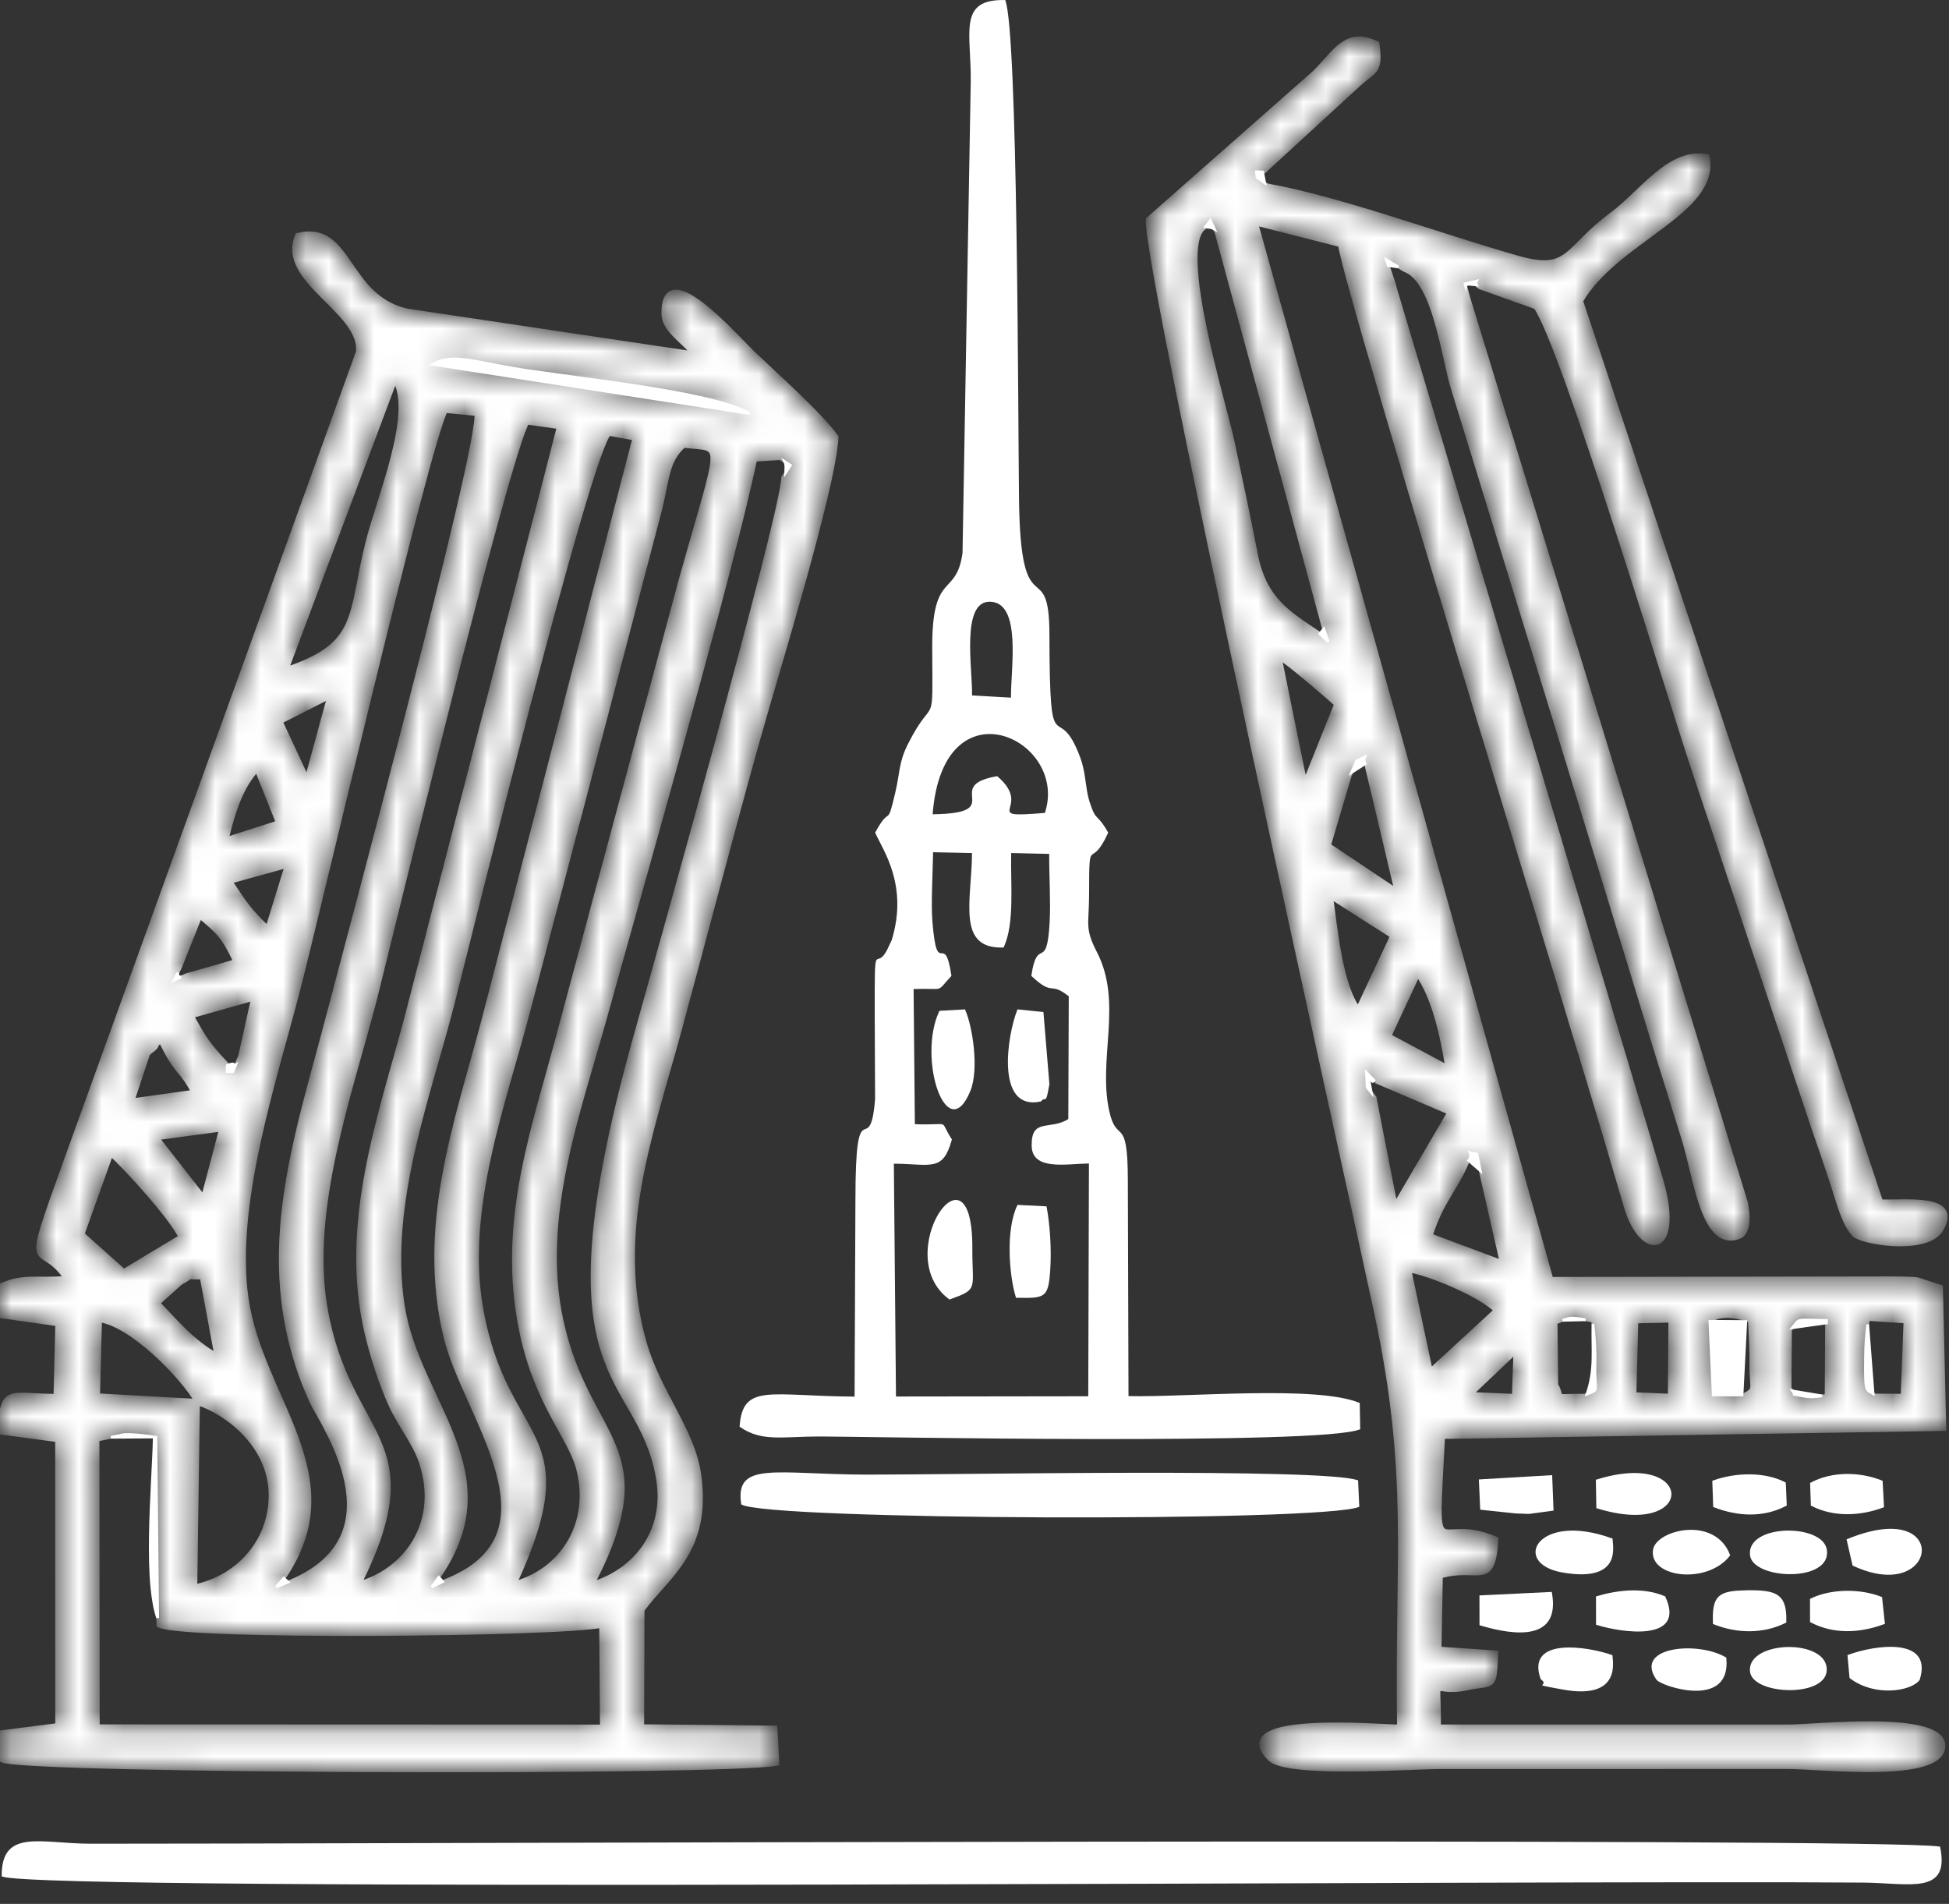<svg width="86" height="84" viewBox="0 0 86 84" fill="none" xmlns="http://www.w3.org/2000/svg">
<rect x="0" y="0" width="86" height="84" fill="#333333" stroke="none"/>
<mask id="path-1-inside-1_1_360" fill="white">
<path fill-rule="evenodd" clip-rule="evenodd" d="M4.265 63.479L5.488 63.232C6.017 63.22 6.378 63.283 6.941 63.357L7.025 71.69C8.137 72.246 24.683 72.102 26.562 71.692L26.596 76.209L4.278 76.201L4.265 63.48V63.479ZM8.745 61.881C10.02 62.301 12.117 63.825 11.971 66.219C11.845 68.273 10.311 69.679 8.582 70.028L8.699 61.843L4.291 61.597L4.379 58.214C5.802 58.403 8.029 60.652 8.745 61.881ZM7.932 56.589C8.735 56.153 7.983 56.367 8.931 56.32L9.59 59.846C8.415 59.192 7.708 58.279 6.932 57.494L7.932 56.591V56.589ZM4.888 50.874C5.572 51.492 7.562 53.664 8.005 54.585L5.46 56.117L3.603 54.458L4.887 50.874H4.888ZM9.796 49.795L8.985 52.874L6.886 50.189L9.796 49.795ZM6.508 46.474C6.554 46.404 6.853 46.243 6.886 46.104C6.92 45.966 7.045 45.984 7.124 45.926C7.839 47.405 7.979 47.089 8.572 48.201L5.803 48.588L6.506 46.472L6.508 46.474ZM10.632 46.606L10.313 47.34C9.849 47.328 9.971 47.445 9.971 46.967C9.147 46.097 8.989 45.821 8.422 44.809L11.206 44.023L10.632 46.608V46.606ZM8.248 43.061L7.562 43.359L7.908 42.655L8.81 40.393C9.674 41.107 9.894 41.312 10.423 42.437L8.249 43.061H8.248ZM12.697 38.161L11.819 40.995C10.949 40.149 10.772 39.864 10.121 38.874L12.698 38.161H12.697ZM9.958 37.066C10.27 35.755 10.624 34.69 11.345 33.91L12.304 36.313L9.958 37.066ZM14.571 30.694L13.553 34.42L12.345 31.824L14.571 30.694ZM34.44 20.173L34.963 20.515L34.602 21.068C34.513 22.875 28.942 42.593 27.996 46.011C23.75 61.362 28.189 60.293 29.061 65.173C29.495 67.602 28.02 69.362 26.091 69.919C29.323 63.742 25.887 63.662 24.727 58.212C23.765 53.692 25.511 49.052 26.647 44.95C28.231 39.235 32.229 25.313 33.29 20.244L34.44 20.173ZM22.665 69.902C25.886 62.938 22.291 63.927 21.2 57.741C20.42 53.32 22.224 48.636 23.273 44.606L29.1 22.442C29.42 21.169 29.388 20.304 30.166 19.631C31.956 19.866 31.884 19.142 30.08 25.552L24.866 44.956C23.693 49.533 21.977 53.8 23.055 58.823C23.737 62.001 25.199 63.41 25.552 64.823C26.192 67.382 24.67 69.388 22.664 69.9L22.665 69.902ZM19.632 69.804L18.862 70.178L19.358 69.497C22.474 64.936 18.386 61.883 17.73 57.578C17.041 53.058 18.929 48.251 19.943 44.24C20.705 41.232 25.907 20.114 26.858 19.102L28.035 19.317L21.353 45.073C20.16 49.566 18.511 54.07 19.693 58.98C20.528 62.456 25.008 67.692 19.633 69.804H19.632ZM15.815 69.9C19.065 63.385 15.351 63.594 14.334 57.738C13.568 53.338 15.445 48.191 16.501 44.125C16.828 42.866 22.415 19.793 23.25 18.607L24.699 18.813L17.951 44.968C16.79 49.316 15.086 53.984 16.205 58.791C16.444 59.821 16.855 61.082 17.257 61.963C17.669 62.865 18.338 63.662 18.621 64.546C19.488 67.246 17.869 69.345 15.815 69.902V69.9ZM12.824 69.821L11.977 70.178L12.518 69.55C15.521 65.097 11.478 61.741 10.844 57.286C10.252 53.135 12.076 47.71 13.112 43.715C14.037 40.151 18.825 19.628 19.641 18.095L21.056 18.232C21.257 19.682 15.39 41.466 14.576 44.589C13.054 50.436 11.041 55.821 13.787 61.847C14.204 62.761 17.789 67.737 12.823 69.821H12.824ZM17.428 16.708C18.353 18.264 16.723 21.989 16.227 24.025C15.448 27.219 15.912 28.463 12.601 29.563L17.428 16.708ZM18.933 16.111C19.821 15.476 20.852 15.889 22.668 16.195C25.392 16.652 32.087 17.269 33.331 18.349L18.933 16.111ZM17.974 13.742C15.213 13.125 15.476 9.832 13.141 10.398C12.291 12.384 16.025 13.709 15.827 15.533L2.909 51.282C0.942 56.749 1.742 54.564 2.946 56.416C1.601 56.531 1.077 56.278 0.016 56.754L0.012 58.031L2.563 58.395L2.483 61.621C0.391 61.613 0.134 61.141 0 63.165L2.557 63.508L2.56 76.143L0.058 76.466L0.105 77.644C1.308 78.134 31.741 78.231 34.263 77.784L34.184 76.257L28.301 76.196L28.317 71.027C29.376 69.54 31.324 68.443 30.81 65.01C30.521 63.082 29.024 61.416 28.405 59.228C27.033 54.374 28.722 49.999 29.941 45.503C31.09 41.266 32.256 36.763 33.452 32.499C34.196 29.848 36.755 21.587 36.878 19.291C36.218 18.346 34.194 16.541 33.232 15.622C32.401 14.83 29.276 11.219 29.308 13.844C29.317 14.543 30.146 15.006 30.651 15.632L17.972 13.739L17.974 13.742Z"/>
</mask>
<path fill-rule="evenodd" clip-rule="evenodd" d="M4.265 63.479L5.488 63.232C6.017 63.22 6.378 63.283 6.941 63.357L7.025 71.69C8.137 72.246 24.683 72.102 26.562 71.692L26.596 76.209L4.278 76.201L4.265 63.48V63.479ZM8.745 61.881C10.02 62.301 12.117 63.825 11.971 66.219C11.845 68.273 10.311 69.679 8.582 70.028L8.699 61.843L4.291 61.597L4.379 58.214C5.802 58.403 8.029 60.652 8.745 61.881ZM7.932 56.589C8.735 56.153 7.983 56.367 8.931 56.32L9.59 59.846C8.415 59.192 7.708 58.279 6.932 57.494L7.932 56.591V56.589ZM4.888 50.874C5.572 51.492 7.562 53.664 8.005 54.585L5.46 56.117L3.603 54.458L4.887 50.874H4.888ZM9.796 49.795L8.985 52.874L6.886 50.189L9.796 49.795ZM6.508 46.474C6.554 46.404 6.853 46.243 6.886 46.104C6.92 45.966 7.045 45.984 7.124 45.926C7.839 47.405 7.979 47.089 8.572 48.201L5.803 48.588L6.506 46.472L6.508 46.474ZM10.632 46.606L10.313 47.34C9.849 47.328 9.971 47.445 9.971 46.967C9.147 46.097 8.989 45.821 8.422 44.809L11.206 44.023L10.632 46.608V46.606ZM8.248 43.061L7.562 43.359L7.908 42.655L8.81 40.393C9.674 41.107 9.894 41.312 10.423 42.437L8.249 43.061H8.248ZM12.697 38.161L11.819 40.995C10.949 40.149 10.772 39.864 10.121 38.874L12.698 38.161H12.697ZM9.958 37.066C10.27 35.755 10.624 34.69 11.345 33.91L12.304 36.313L9.958 37.066ZM14.571 30.694L13.553 34.42L12.345 31.824L14.571 30.694ZM34.44 20.173L34.963 20.515L34.602 21.068C34.513 22.875 28.942 42.593 27.996 46.011C23.75 61.362 28.189 60.293 29.061 65.173C29.495 67.602 28.02 69.362 26.091 69.919C29.323 63.742 25.887 63.662 24.727 58.212C23.765 53.692 25.511 49.052 26.647 44.95C28.231 39.235 32.229 25.313 33.29 20.244L34.44 20.173ZM22.665 69.902C25.886 62.938 22.291 63.927 21.2 57.741C20.42 53.32 22.224 48.636 23.273 44.606L29.1 22.442C29.42 21.169 29.388 20.304 30.166 19.631C31.956 19.866 31.884 19.142 30.08 25.552L24.866 44.956C23.693 49.533 21.977 53.8 23.055 58.823C23.737 62.001 25.199 63.41 25.552 64.823C26.192 67.382 24.67 69.388 22.664 69.9L22.665 69.902ZM19.632 69.804L18.862 70.178L19.358 69.497C22.474 64.936 18.386 61.883 17.73 57.578C17.041 53.058 18.929 48.251 19.943 44.24C20.705 41.232 25.907 20.114 26.858 19.102L28.035 19.317L21.353 45.073C20.16 49.566 18.511 54.07 19.693 58.98C20.528 62.456 25.008 67.692 19.633 69.804H19.632ZM15.815 69.9C19.065 63.385 15.351 63.594 14.334 57.738C13.568 53.338 15.445 48.191 16.501 44.125C16.828 42.866 22.415 19.793 23.25 18.607L24.699 18.813L17.951 44.968C16.79 49.316 15.086 53.984 16.205 58.791C16.444 59.821 16.855 61.082 17.257 61.963C17.669 62.865 18.338 63.662 18.621 64.546C19.488 67.246 17.869 69.345 15.815 69.902V69.9ZM12.824 69.821L11.977 70.178L12.518 69.55C15.521 65.097 11.478 61.741 10.844 57.286C10.252 53.135 12.076 47.71 13.112 43.715C14.037 40.151 18.825 19.628 19.641 18.095L21.056 18.232C21.257 19.682 15.39 41.466 14.576 44.589C13.054 50.436 11.041 55.821 13.787 61.847C14.204 62.761 17.789 67.737 12.823 69.821H12.824ZM17.428 16.708C18.353 18.264 16.723 21.989 16.227 24.025C15.448 27.219 15.912 28.463 12.601 29.563L17.428 16.708ZM18.933 16.111C19.821 15.476 20.852 15.889 22.668 16.195C25.392 16.652 32.087 17.269 33.331 18.349L18.933 16.111ZM17.974 13.742C15.213 13.125 15.476 9.832 13.141 10.398C12.291 12.384 16.025 13.709 15.827 15.533L2.909 51.282C0.942 56.749 1.742 54.564 2.946 56.416C1.601 56.531 1.077 56.278 0.016 56.754L0.012 58.031L2.563 58.395L2.483 61.621C0.391 61.613 0.134 61.141 0 63.165L2.557 63.508L2.56 76.143L0.058 76.466L0.105 77.644C1.308 78.134 31.741 78.231 34.263 77.784L34.184 76.257L28.301 76.196L28.317 71.027C29.376 69.54 31.324 68.443 30.81 65.01C30.521 63.082 29.024 61.416 28.405 59.228C27.033 54.374 28.722 49.999 29.941 45.503C31.09 41.266 32.256 36.763 33.452 32.499C34.196 29.848 36.755 21.587 36.878 19.291C36.218 18.346 34.194 16.541 33.232 15.622C32.401 14.83 29.276 11.219 29.308 13.844C29.317 14.543 30.146 15.006 30.651 15.632L17.972 13.739L17.974 13.742Z" fill="white" stroke="white" stroke-width="0.243" mask="url(#path-1-inside-1_1_360)"/>
<mask id="path-2-inside-2_1_360" fill="white">
<path fill-rule="evenodd" clip-rule="evenodd" d="M84.118 58.267L83.987 61.618L82.72 61.608C82.293 61.294 82.231 61.593 82.254 59.903C82.264 59.257 82.286 58.89 82.388 58.152L84.117 58.267H84.118ZM78.946 58.66C79.453 58.1 79.026 58.159 80.659 58.199L80.638 61.623C80.202 61.658 79.996 61.74 79.525 61.646C78.743 61.489 79.379 61.669 78.928 61.281L78.946 58.66ZM75.386 58.236C75.625 58.145 76.015 57.814 77.252 58.234C77.28 58.855 77.329 59.606 77.32 60.219C77.303 61.292 77.551 61.31 76.926 61.606L75.54 61.609L75.387 58.237L75.386 58.236ZM72.169 58.264L73.741 58.23L73.716 61.617L72.083 61.547L72.169 58.264ZM68.603 58.323C69.367 58.018 69.29 58.054 70.334 58.232C70.41 58.862 70.463 59.579 70.444 60.219C70.405 61.492 70.693 61.318 69.93 61.615C68.385 61.608 69.024 61.78 68.633 61.103L68.603 58.325V58.323ZM66.906 59.569L66.834 61.623L64.833 61.538L66.906 59.567V59.569ZM62.148 56.013C63.092 56.158 65.367 57.113 66.046 57.815L63.107 60.521L62.148 56.013ZM64.725 51.209C65.142 50.769 64.213 50.669 65.221 50.867L65.414 51.812L66.308 55.737L63.088 54.533C63.584 52.963 64.176 52.517 64.727 51.209H64.725ZM60.714 47.672L63.993 49.072L61.554 53.236L60.616 48.433C60.124 47.775 60.316 48.288 60.228 47.166L60.715 47.673L60.714 47.672ZM62.555 42.952C63.297 43.965 63.689 45.768 63.9 47.132L61.267 45.719L62.555 42.952ZM59.935 44.556C59.125 43.505 58.897 40.962 58.697 39.522L61.466 41.289L59.935 44.556ZM59.511 34.235L59.815 33.528C60.893 33.012 59.998 33.364 60.325 33.711L61.665 39.36L58.601 37.309L59.512 34.235H59.511ZM58.995 31.064L57.573 34.61L56.422 28.961C56.842 29.185 58.597 30.7 58.995 31.064ZM53.084 10.041L53.425 9.613L53.721 10.257L58.434 27.633L58.747 28.536L58.159 27.963C56.918 27.118 55.78 26.517 55.384 24.48C55.047 22.745 54.705 21.15 54.359 19.525C53.986 17.779 51.885 11.063 53.086 10.041H53.084ZM61.441 12.469L61.062 11.325L61.993 11.878C63.346 12.364 63.716 15.786 64.148 17.143L69.25 33.733C70.385 37.435 71.502 41.103 72.631 44.805C73.225 46.752 73.768 48.453 74.341 50.313C74.861 52.001 75.196 55.238 76.804 54.51C77.169 54.21 77.101 53.602 77.011 53.09L64.752 13.148L64.569 12.481C66.031 12.137 64.811 12.363 65.318 12.644L67.783 13.526C69.052 15.372 73.704 30.828 74.832 34.163L80.039 49.729C80.35 50.619 80.574 51.286 80.88 52.206C81.079 52.8 81.415 54.145 81.891 54.507C82.587 54.881 85.072 55.177 85.626 54.244C86.508 52.765 84.131 53.076 82.975 53.041L69.729 13.277C71.287 10.569 75.801 9.33 75.316 6.924C73.701 6.6 72.421 8.533 71.164 9.458C69.068 10.999 69.304 12.065 66.974 11.405C63.496 10.419 59.186 8.805 55.891 8.211L55.41 7.861C55.366 7.402 55.273 7.533 55.76 7.533L59.965 3.673C60.652 3.071 60.92 3.15 60.745 1.937C59.4 1.279 58.93 2.328 58.015 3.227L50.679 9.694C50.593 12.114 59.468 51.891 60.757 57.913C62.295 65.108 61.657 68.65 61.767 76.212C60.918 76.207 54.074 75.595 56.041 77.576C56.792 78.332 62.168 77.93 63.549 77.93C68.662 77.93 73.776 77.93 78.889 77.928C80.348 77.928 85.694 78.57 85.716 77.037C85.738 75.566 80.143 76.208 78.889 76.208C73.745 76.207 68.603 76.204 63.457 76.207C63.494 73.637 63.07 74.806 64.701 74.461C65.924 74.202 65.914 74.584 65.991 72.941L63.485 72.771L63.543 69.525C65.217 69.016 65.863 70.155 65.997 67.916C63.289 66.73 63.318 69.618 63.642 63.364L85.755 63.012L85.61 56.804L84.602 56.479C84.336 56.437 83.706 56.438 83.414 56.437L68.423 56.461L55.384 9.82L59.155 10.781C59.572 13.296 69.173 44.415 70.945 50.411C71.192 51.245 71.517 52.351 71.769 53.215C72.48 55.652 74.334 55.398 73.183 51.781L61.436 12.469H61.441Z"/>
</mask>
<path fill-rule="evenodd" clip-rule="evenodd" d="M84.118 58.267L83.987 61.618L82.72 61.608C82.293 61.294 82.231 61.593 82.254 59.903C82.264 59.257 82.286 58.89 82.388 58.152L84.117 58.267H84.118ZM78.946 58.66C79.453 58.1 79.026 58.159 80.659 58.199L80.638 61.623C80.202 61.658 79.996 61.74 79.525 61.646C78.743 61.489 79.379 61.669 78.928 61.281L78.946 58.66ZM75.386 58.236C75.625 58.145 76.015 57.814 77.252 58.234C77.28 58.855 77.329 59.606 77.32 60.219C77.303 61.292 77.551 61.31 76.926 61.606L75.54 61.609L75.387 58.237L75.386 58.236ZM72.169 58.264L73.741 58.23L73.716 61.617L72.083 61.547L72.169 58.264ZM68.603 58.323C69.367 58.018 69.29 58.054 70.334 58.232C70.41 58.862 70.463 59.579 70.444 60.219C70.405 61.492 70.693 61.318 69.93 61.615C68.385 61.608 69.024 61.78 68.633 61.103L68.603 58.325V58.323ZM66.906 59.569L66.834 61.623L64.833 61.538L66.906 59.567V59.569ZM62.148 56.013C63.092 56.158 65.367 57.113 66.046 57.815L63.107 60.521L62.148 56.013ZM64.725 51.209C65.142 50.769 64.213 50.669 65.221 50.867L65.414 51.812L66.308 55.737L63.088 54.533C63.584 52.963 64.176 52.517 64.727 51.209H64.725ZM60.714 47.672L63.993 49.072L61.554 53.236L60.616 48.433C60.124 47.775 60.316 48.288 60.228 47.166L60.715 47.673L60.714 47.672ZM62.555 42.952C63.297 43.965 63.689 45.768 63.9 47.132L61.267 45.719L62.555 42.952ZM59.935 44.556C59.125 43.505 58.897 40.962 58.697 39.522L61.466 41.289L59.935 44.556ZM59.511 34.235L59.815 33.528C60.893 33.012 59.998 33.364 60.325 33.711L61.665 39.36L58.601 37.309L59.512 34.235H59.511ZM58.995 31.064L57.573 34.61L56.422 28.961C56.842 29.185 58.597 30.7 58.995 31.064ZM53.084 10.041L53.425 9.613L53.721 10.257L58.434 27.633L58.747 28.536L58.159 27.963C56.918 27.118 55.78 26.517 55.384 24.48C55.047 22.745 54.705 21.15 54.359 19.525C53.986 17.779 51.885 11.063 53.086 10.041H53.084ZM61.441 12.469L61.062 11.325L61.993 11.878C63.346 12.364 63.716 15.786 64.148 17.143L69.25 33.733C70.385 37.435 71.502 41.103 72.631 44.805C73.225 46.752 73.768 48.453 74.341 50.313C74.861 52.001 75.196 55.238 76.804 54.51C77.169 54.21 77.101 53.602 77.011 53.09L64.752 13.148L64.569 12.481C66.031 12.137 64.811 12.363 65.318 12.644L67.783 13.526C69.052 15.372 73.704 30.828 74.832 34.163L80.039 49.729C80.35 50.619 80.574 51.286 80.88 52.206C81.079 52.8 81.415 54.145 81.891 54.507C82.587 54.881 85.072 55.177 85.626 54.244C86.508 52.765 84.131 53.076 82.975 53.041L69.729 13.277C71.287 10.569 75.801 9.33 75.316 6.924C73.701 6.6 72.421 8.533 71.164 9.458C69.068 10.999 69.304 12.065 66.974 11.405C63.496 10.419 59.186 8.805 55.891 8.211L55.41 7.861C55.366 7.402 55.273 7.533 55.76 7.533L59.965 3.673C60.652 3.071 60.92 3.15 60.745 1.937C59.4 1.279 58.93 2.328 58.015 3.227L50.679 9.694C50.593 12.114 59.468 51.891 60.757 57.913C62.295 65.108 61.657 68.65 61.767 76.212C60.918 76.207 54.074 75.595 56.041 77.576C56.792 78.332 62.168 77.93 63.549 77.93C68.662 77.93 73.776 77.93 78.889 77.928C80.348 77.928 85.694 78.57 85.716 77.037C85.738 75.566 80.143 76.208 78.889 76.208C73.745 76.207 68.603 76.204 63.457 76.207C63.494 73.637 63.07 74.806 64.701 74.461C65.924 74.202 65.914 74.584 65.991 72.941L63.485 72.771L63.543 69.525C65.217 69.016 65.863 70.155 65.997 67.916C63.289 66.73 63.318 69.618 63.642 63.364L85.755 63.012L85.61 56.804L84.602 56.479C84.336 56.437 83.706 56.438 83.414 56.437L68.423 56.461L55.384 9.82L59.155 10.781C59.572 13.296 69.173 44.415 70.945 50.411C71.192 51.245 71.517 52.351 71.769 53.215C72.48 55.652 74.334 55.398 73.183 51.781L61.436 12.469H61.441Z" fill="white" stroke="white" stroke-width="0.243" mask="url(#path-2-inside-2_1_360)"/>
<path d="M44.315 0.062C44.343 0.154 44.371 0.29 44.398 0.47C44.428 0.675 44.456 0.933 44.483 1.236C44.535 1.843 44.581 2.631 44.62 3.545C44.699 5.373 44.753 7.707 44.791 10.115C44.867 14.931 44.881 20.041 44.903 22.001C44.936 24.915 45.269 25.531 45.617 25.867C45.789 26.034 45.934 26.111 46.049 26.376C46.165 26.643 46.245 27.101 46.246 28.014C46.248 29.513 46.271 30.433 46.32 31.012C46.368 31.586 46.442 31.838 46.561 31.984C46.62 32.058 46.689 32.102 46.758 32.145C46.827 32.189 46.901 32.234 46.983 32.312C47.146 32.465 47.352 32.755 47.602 33.424C47.705 33.7 47.759 33.952 47.799 34.196L47.907 34.923C47.937 35.087 47.975 35.256 48.032 35.432C48.177 35.873 48.255 35.989 48.367 36.107C48.421 36.164 48.477 36.216 48.552 36.31C48.624 36.401 48.714 36.532 48.832 36.739C48.64 37.157 48.495 37.361 48.388 37.474C48.333 37.53 48.288 37.565 48.248 37.592C48.211 37.618 48.169 37.643 48.136 37.677C48.063 37.751 48.032 37.86 48.016 38.105C47.999 38.352 47.997 38.757 47.996 39.443C47.996 39.777 47.983 40.038 47.972 40.258C47.961 40.477 47.952 40.659 47.961 40.833C47.98 41.185 48.071 41.499 48.348 42.035C48.916 43.132 48.926 44.293 48.855 45.477C48.783 46.655 48.63 47.861 48.884 49.022C48.969 49.41 49.064 49.617 49.163 49.754C49.213 49.822 49.262 49.871 49.308 49.915C49.354 49.959 49.393 49.995 49.431 50.042C49.504 50.133 49.573 50.269 49.623 50.57C49.674 50.873 49.705 51.336 49.706 52.078L49.735 61.597L49.736 61.656L49.794 61.657C51.086 61.686 53.168 61.563 55.153 61.532C56.147 61.517 57.119 61.524 57.96 61.585C58.782 61.644 59.472 61.755 59.939 61.94L59.958 63.017C59.857 63.053 59.698 63.09 59.485 63.122C59.244 63.158 58.94 63.192 58.579 63.221C57.859 63.279 56.918 63.322 55.83 63.353C53.656 63.417 50.895 63.435 48.132 63.43C45.369 63.425 42.602 63.397 40.416 63.37C38.231 63.343 36.624 63.318 36.18 63.317C35.755 63.317 35.382 63.333 35.047 63.346C34.712 63.359 34.417 63.368 34.144 63.357C33.611 63.336 33.168 63.235 32.697 62.916C32.732 62.455 32.83 62.155 33.003 61.958C33.179 61.757 33.442 61.653 33.829 61.607C34.217 61.562 34.718 61.578 35.359 61.605C35.998 61.633 36.775 61.674 37.707 61.679H37.768L37.769 61.618L37.806 52.981C37.806 51.69 37.846 50.944 37.908 50.506C37.972 50.064 38.056 49.954 38.125 49.908C38.144 49.896 38.164 49.886 38.187 49.877C38.208 49.868 38.236 49.858 38.263 49.845C38.321 49.817 38.379 49.774 38.432 49.688C38.483 49.605 38.529 49.483 38.57 49.295C38.61 49.106 38.645 48.849 38.674 48.494V48.488L38.658 44.86C38.657 43.912 38.656 43.322 38.665 42.953C38.67 42.769 38.677 42.64 38.687 42.551C38.697 42.46 38.71 42.416 38.722 42.394C38.727 42.384 38.731 42.38 38.735 42.377C38.739 42.374 38.744 42.372 38.755 42.368C38.772 42.363 38.819 42.353 38.864 42.332C38.962 42.286 39.076 42.18 39.219 41.893V41.892L39.407 41.492L39.409 41.484C40.148 39.048 39.02 37.493 38.684 36.738C38.847 36.437 38.958 36.28 39.037 36.19C39.12 36.096 39.161 36.081 39.216 36.032C39.272 35.982 39.311 35.919 39.361 35.769C39.41 35.619 39.472 35.376 39.569 34.959C39.674 34.502 39.712 34.163 39.773 33.855C39.834 33.543 39.92 33.245 40.123 32.843C40.411 32.273 40.621 31.964 40.775 31.761C40.813 31.71 40.848 31.666 40.88 31.625C40.912 31.585 40.942 31.548 40.968 31.513C41.021 31.442 41.065 31.375 41.099 31.296C41.166 31.138 41.191 30.934 41.2 30.542C41.208 30.148 41.199 29.554 41.195 28.61C41.187 26.873 41.451 26.337 41.739 25.985C41.814 25.895 41.889 25.818 41.967 25.731C42.044 25.646 42.121 25.555 42.194 25.442C42.321 25.245 42.43 24.988 42.502 24.588L42.532 24.407V24.399L42.894 3.648C42.903 3.095 42.869 2.585 42.848 2.138C42.826 1.688 42.817 1.303 42.871 0.989C42.925 0.678 43.041 0.445 43.263 0.29C43.481 0.138 43.812 0.055 44.315 0.062ZM44.215 32.392C43.54 32.226 42.812 32.356 42.227 32.909C41.643 33.461 41.207 34.427 41.092 35.921L41.087 35.987L41.154 35.986C41.99 35.976 42.446 35.893 42.69 35.759C42.815 35.69 42.887 35.606 42.925 35.511C42.962 35.418 42.963 35.319 42.958 35.227C42.949 35.035 42.919 34.871 43.026 34.718C43.131 34.567 43.383 34.416 43.983 34.309C44.375 34.647 44.513 34.922 44.55 35.138C44.589 35.36 44.524 35.525 44.494 35.664C44.481 35.728 44.471 35.804 44.512 35.866C44.553 35.929 44.633 35.96 44.739 35.976C44.956 36.007 45.366 35.988 46.112 35.926L46.152 35.922L46.164 35.884C46.71 34.223 45.558 32.721 44.215 32.392ZM43.679 26.487C43.508 26.485 43.363 26.532 43.243 26.621C43.125 26.709 43.035 26.836 42.966 26.987C42.829 27.289 42.771 27.7 42.753 28.143C42.735 28.586 42.757 29.069 42.782 29.516C42.807 29.964 42.836 30.376 42.832 30.682L42.831 30.739L42.89 30.743L44.608 30.841L44.672 30.845L44.671 30.779C44.666 30.47 44.694 30.053 44.717 29.598C44.74 29.144 44.758 28.653 44.732 28.2C44.705 27.748 44.634 27.326 44.476 27.015C44.396 26.858 44.294 26.727 44.161 26.635C44.028 26.542 43.868 26.49 43.679 26.487ZM46.357 37.616L46.297 37.614L44.62 37.575L44.559 37.573L44.558 37.635C44.554 37.817 44.554 38.003 44.555 38.19L44.569 39.319C44.569 39.506 44.568 39.691 44.564 39.873C44.546 40.586 44.471 41.24 44.245 41.745C43.753 41.757 43.433 41.641 43.224 41.438C43.008 41.229 42.9 40.919 42.857 40.529C42.813 40.14 42.834 39.682 42.867 39.187C42.901 38.693 42.948 38.162 42.951 37.636V37.576L42.892 37.575L41.174 37.54L41.112 37.539L41.112 37.601C41.1 38.461 41.015 39.863 41.083 40.677C41.138 41.329 41.197 41.681 41.265 41.871C41.299 41.966 41.337 42.029 41.383 42.067C41.432 42.108 41.483 42.116 41.524 42.118C41.568 42.121 41.591 42.118 41.618 42.127C41.64 42.134 41.667 42.151 41.7 42.2C41.767 42.304 41.842 42.532 41.919 43.036C41.751 43.217 41.645 43.346 41.574 43.426C41.496 43.511 41.453 43.544 41.397 43.56C41.334 43.577 41.249 43.576 41.078 43.572C40.911 43.569 40.671 43.563 40.311 43.576L40.251 43.578L40.252 43.637L40.308 49.6L40.309 49.657L40.367 49.66C40.793 49.675 41.071 49.667 41.256 49.66C41.349 49.657 41.417 49.653 41.469 49.654C41.521 49.655 41.551 49.661 41.571 49.668C41.603 49.68 41.62 49.703 41.672 49.812C41.72 49.911 41.792 50.06 41.937 50.282C41.841 50.627 41.74 50.859 41.621 51.015C41.502 51.171 41.362 51.254 41.184 51.295C41.002 51.337 40.778 51.337 40.49 51.323C40.205 51.31 39.859 51.285 39.442 51.281L39.38 51.28L39.381 51.343L39.475 61.614L39.476 61.675H39.535L48.02 61.664H48.08V61.603L48.11 51.334V51.273L48.048 51.273C47.8 51.276 47.517 51.298 47.239 51.312C46.958 51.327 46.68 51.333 46.433 51.306C46.185 51.278 45.975 51.216 45.827 51.102C45.683 50.99 45.59 50.822 45.584 50.563C45.577 50.252 45.624 50.066 45.7 49.95C45.775 49.837 45.885 49.782 46.031 49.746C46.104 49.728 46.185 49.715 46.273 49.702C46.36 49.689 46.455 49.676 46.552 49.657C46.748 49.619 46.96 49.558 47.171 49.424L47.2 49.405V49.372L47.22 43.958V43.929L47.197 43.91C46.977 43.736 46.823 43.648 46.697 43.602C46.571 43.555 46.475 43.552 46.389 43.542C46.304 43.532 46.218 43.514 46.093 43.444C45.97 43.375 45.807 43.254 45.572 43.033C45.637 42.603 45.71 42.388 45.781 42.272C45.849 42.158 45.914 42.137 45.995 42.092C46.037 42.069 46.082 42.04 46.124 41.988C46.166 41.938 46.202 41.868 46.234 41.769C46.297 41.571 46.347 41.244 46.377 40.673C46.425 39.785 46.352 38.629 46.356 37.676L46.357 37.616Z" fill="white" stroke="white" stroke-width="0.121"/>
<path d="M1.213 81.325C1.56 81.279 1.978 81.298 2.451 81.33C2.922 81.361 3.445 81.405 3.995 81.406C8.903 81.413 28.713 81.34 47.592 81.317C57.031 81.306 66.239 81.307 73.234 81.338C76.732 81.353 79.677 81.376 81.821 81.408C82.893 81.424 83.765 81.442 84.406 81.463C84.996 81.483 85.385 81.505 85.556 81.528C85.657 82.039 85.624 82.379 85.5 82.605C85.374 82.834 85.145 82.96 84.829 83.023C84.511 83.086 84.115 83.083 83.665 83.062C83.217 83.042 82.717 83.004 82.204 83C75.198 82.943 55.12 83.053 36.566 83.088C27.289 83.106 18.393 83.105 11.703 83.055C8.358 83.03 5.565 82.993 3.552 82.94C2.545 82.913 1.733 82.883 1.145 82.848C0.851 82.831 0.614 82.812 0.436 82.793C0.293 82.777 0.194 82.757 0.135 82.742C0.135 82.241 0.239 81.914 0.416 81.701C0.597 81.482 0.866 81.371 1.213 81.325Z" fill="white" stroke="white" stroke-width="0.121"/>
<path d="M35.664 65.051C36.4 65.08 37.275 65.12 38.287 65.121C40.263 65.124 45.292 65.047 50.011 65.04C52.373 65.036 54.658 65.051 56.449 65.1C57.344 65.124 58.115 65.158 58.711 65.202C59.008 65.224 59.261 65.249 59.464 65.277C59.641 65.302 59.776 65.33 59.867 65.357L59.916 66.439C59.812 66.474 59.641 66.51 59.403 66.542C59.134 66.578 58.786 66.611 58.371 66.642C57.541 66.703 56.445 66.753 55.172 66.791C52.625 66.867 49.374 66.898 46.139 66.886C42.905 66.874 39.688 66.817 37.21 66.722C35.971 66.674 34.917 66.617 34.138 66.549C33.749 66.515 33.429 66.478 33.19 66.439C33.071 66.42 32.972 66.401 32.895 66.381C32.835 66.365 32.792 66.349 32.763 66.335C32.695 65.873 32.757 65.58 32.928 65.39C33.104 65.193 33.411 65.091 33.872 65.048C34.331 65.005 34.926 65.022 35.664 65.051Z" fill="white" stroke="white" stroke-width="0.121"/>
<path d="M19.1 16.074C19.492 15.844 19.918 15.804 20.447 15.859C20.741 15.89 21.066 15.95 21.432 16.021C21.797 16.093 22.203 16.176 22.658 16.253C23.341 16.367 24.271 16.492 25.301 16.631C26.331 16.77 27.461 16.924 28.545 17.097C29.629 17.27 30.667 17.462 31.509 17.679C31.93 17.787 32.302 17.901 32.606 18.02C32.791 18.093 32.949 18.17 33.078 18.246L19.1 16.074Z" fill="white" stroke="white" stroke-width="0.121"/>
<path d="M41.924 53.083C42.081 52.988 42.226 52.976 42.352 53.052C42.483 53.13 42.609 53.313 42.701 53.645C42.792 53.977 42.848 54.447 42.844 55.086V55.087C42.842 55.544 42.859 55.886 42.866 56.144C42.873 56.405 42.869 56.575 42.829 56.701C42.79 56.821 42.717 56.906 42.572 56.991C42.427 57.075 42.216 57.156 41.906 57.268C41.275 56.797 41.018 56.122 40.991 55.442C40.963 54.752 41.172 54.062 41.46 53.591C41.605 53.355 41.767 53.178 41.924 53.083Z" fill="white" stroke="white" stroke-width="0.121"/>
<path d="M42.541 44.597C42.684 44.918 42.837 45.54 42.906 46.209C42.978 46.905 42.958 47.636 42.757 48.121C42.629 48.428 42.5 48.63 42.376 48.747C42.253 48.864 42.14 48.895 42.038 48.874C41.932 48.853 41.821 48.772 41.715 48.631C41.609 48.492 41.512 48.3 41.429 48.071C41.264 47.611 41.16 47.007 41.16 46.388C41.16 45.782 41.258 45.165 41.492 44.656L42.541 44.597Z" fill="white" stroke="white" stroke-width="0.121"/>
<path d="M46.127 53.282C46.265 54.01 46.341 55.093 46.283 56C46.262 56.321 46.238 56.557 46.194 56.73C46.15 56.902 46.088 57.005 46 57.072C45.91 57.139 45.782 57.175 45.591 57.191C45.408 57.206 45.175 57.203 44.876 57.198C44.736 56.738 44.624 56.01 44.611 55.263C44.598 54.509 44.687 53.746 44.935 53.223L46.127 53.282Z" fill="white" stroke="white" stroke-width="0.121"/>
<path d="M45.985 44.705L46.244 47.834C46.2 48.079 46.171 48.229 46.147 48.321C46.135 48.367 46.125 48.397 46.117 48.415C46.111 48.427 46.108 48.432 46.106 48.434C46.109 48.432 46.111 48.433 46.102 48.434C46.095 48.434 46.073 48.434 46.051 48.439C46.005 48.449 45.956 48.477 45.896 48.543C45.418 48.641 45.102 48.516 44.894 48.265C44.68 48.005 44.574 47.603 44.544 47.141C44.485 46.242 44.719 45.158 44.936 44.599L45.985 44.705Z" fill="white" stroke="white" stroke-width="0.121"/>
<path d="M69.091 67.605C69.615 67.555 70.29 67.634 71.096 67.926C71.098 67.96 71.101 68.001 71.106 68.044C71.113 68.113 71.121 68.197 71.122 68.288C71.125 68.471 71.103 68.682 71.004 68.869C70.906 69.054 70.73 69.222 70.414 69.317C70.096 69.413 69.635 69.435 68.969 69.322C68.397 69.225 68.056 69.01 67.907 68.776C67.762 68.547 67.791 68.287 67.987 68.065C68.186 67.841 68.558 67.657 69.091 67.605Z" fill="white" stroke="white" stroke-width="0.121"/>
<path d="M68.925 72.763C69.639 72.691 70.562 72.886 71.091 73.07C71.091 73.075 71.092 73.08 71.092 73.085C71.094 73.108 71.098 73.138 71.101 73.17C71.108 73.235 71.115 73.317 71.115 73.409C71.117 73.593 71.092 73.811 70.99 74.007C70.89 74.2 70.712 74.377 70.399 74.477C70.083 74.578 69.626 74.602 68.969 74.483C68.568 74.41 68.339 74.368 68.211 74.34C68.186 74.334 68.165 74.326 68.149 74.322C68.157 74.311 68.165 74.297 68.17 74.281C68.182 74.241 68.173 74.2 68.147 74.16C68.124 74.125 68.087 74.088 68.033 74.046C67.876 73.594 67.93 73.297 68.092 73.105C68.26 72.906 68.558 72.8 68.925 72.763Z" fill="white" stroke="white" stroke-width="0.121"/>
<path d="M81.55 67.953C82.688 67.488 83.498 67.438 84.014 67.588C84.535 67.74 84.756 68.093 84.738 68.439C84.719 68.788 84.454 69.152 83.954 69.322C83.458 69.49 82.731 69.463 81.798 69.03L81.55 67.953Z" fill="white" stroke="white" stroke-width="0.121"/>
<path d="M78.787 67.593C79.203 67.577 79.628 67.639 79.957 67.776C80.288 67.913 80.509 68.119 80.55 68.38C80.576 68.551 80.549 68.696 80.482 68.818C80.415 68.941 80.306 69.045 80.164 69.129C79.88 69.299 79.473 69.385 79.049 69.392C78.625 69.399 78.192 69.327 77.859 69.189C77.524 69.049 77.309 68.851 77.28 68.615C77.242 68.294 77.404 68.05 77.686 67.878C77.97 67.705 78.371 67.61 78.787 67.593Z" fill="white" stroke="white" stroke-width="0.121"/>
<path d="M83.76 72.738C84.121 72.78 84.413 72.894 84.58 73.103C84.743 73.308 84.797 73.621 84.65 74.093C84.563 74.203 84.405 74.306 84.193 74.384C83.977 74.463 83.71 74.514 83.421 74.524C82.85 74.544 82.198 74.401 81.669 74.002L81.584 73.064C82.147 72.856 83.058 72.657 83.76 72.738Z" fill="white" stroke="white" stroke-width="0.121"/>
<path d="M77.033 58.307L76.867 61.545L75.596 61.546L75.448 58.296L77.033 58.307Z" fill="white" stroke="white" stroke-width="0.121"/>
<path d="M70.479 65.332C71.55 64.999 72.353 64.994 72.888 65.148C73.432 65.306 73.685 65.621 73.691 65.914C73.696 66.206 73.456 66.52 72.919 66.678C72.39 66.833 71.586 66.828 70.499 66.495L70.479 65.332Z" fill="white" stroke="white" stroke-width="0.121"/>
<path d="M78.906 72.727C79.336 72.722 79.763 72.805 80.073 72.972C80.381 73.139 80.567 73.384 80.543 73.71C80.524 73.98 80.33 74.183 80.025 74.318C79.721 74.454 79.317 74.515 78.911 74.508C78.504 74.5 78.1 74.424 77.794 74.287C77.486 74.149 77.296 73.957 77.277 73.73C77.251 73.415 77.433 73.169 77.741 72.997C78.049 72.825 78.476 72.732 78.906 72.727Z" fill="white" stroke="white" stroke-width="0.121"/>
<path d="M70.484 70.48C71.363 70.218 72.498 70.079 73.432 70.48C73.656 70.972 73.643 71.296 73.505 71.507C73.362 71.725 73.075 71.847 72.707 71.896C71.991 71.992 71.032 71.808 70.486 71.638L70.484 70.48Z" fill="white" stroke="white" stroke-width="0.121"/>
<path d="M74.456 67.562C75.183 67.515 75.956 67.784 76.277 68.611C75.801 69.222 74.939 69.462 74.209 69.395C73.84 69.361 73.512 69.249 73.29 69.075C73.071 68.902 72.955 68.669 73.001 68.381V68.38C73.032 68.187 73.202 67.995 73.471 67.842C73.737 67.691 74.088 67.586 74.456 67.562Z" fill="white" stroke="white" stroke-width="0.121"/>
<path d="M79.927 70.581C80.805 70.151 82.086 70.149 82.989 70.506L83.107 71.604C82.023 72.005 80.903 72.035 79.929 71.529L79.927 70.581Z" fill="white" stroke="white" stroke-width="0.121"/>
<path d="M77.09 70.224H77.091C77.418 70.219 77.689 70.228 77.911 70.261C78.133 70.294 78.302 70.351 78.428 70.443C78.671 70.621 78.778 70.943 78.761 71.55C77.786 72.031 76.653 72.01 75.644 71.609C75.633 71.316 75.641 71.085 75.676 70.903C75.713 70.714 75.779 70.582 75.878 70.486C75.978 70.39 76.12 70.326 76.319 70.285C76.418 70.265 76.531 70.251 76.659 70.241L77.09 70.224Z" fill="white" stroke="white" stroke-width="0.121"/>
<path d="M75.618 65.374C76.607 65.016 77.873 65.001 78.74 65.448L78.779 66.39C77.787 66.905 76.683 66.842 75.654 66.447L75.618 65.374Z" fill="white" stroke="white" stroke-width="0.121"/>
<path d="M73.801 72.849C74.166 72.775 74.603 72.767 75.024 72.825C75.433 72.881 75.822 72.998 76.115 73.17C76.167 73.717 76.023 74.054 75.785 74.256C75.54 74.464 75.184 74.54 74.802 74.536C74.421 74.531 74.025 74.447 73.711 74.346C73.555 74.295 73.419 74.24 73.319 74.19C73.268 74.165 73.227 74.142 73.197 74.122L73.143 74.076C72.893 73.719 72.892 73.454 73.018 73.264C73.15 73.066 73.433 72.925 73.801 72.849Z" fill="white" stroke="white" stroke-width="0.121"/>
<path d="M68.422 70.299C68.511 70.812 68.458 71.175 68.312 71.427C68.163 71.684 67.912 71.836 67.594 71.909C66.966 72.054 66.099 71.885 65.344 71.659L65.342 70.448L68.422 70.299Z" fill="white" stroke="white" stroke-width="0.121"/>
<path d="M79.933 65.463C80.865 64.97 82.06 64.997 83.012 65.373L83.07 66.457C82.031 66.844 80.878 66.863 79.964 66.388L79.933 65.463Z" fill="white" stroke="white" stroke-width="0.121"/>
<path d="M68.488 66.596L67.465 66.734L66.867 66.711H66.868L65.373 66.553L65.318 65.33L68.431 65.148L68.488 66.596Z" fill="white" stroke="white" stroke-width="0.121"/>
<path d="M6.879 63.41L6.958 71.383C6.835 71.031 6.753 70.571 6.702 70.04C6.636 69.358 6.623 68.567 6.635 67.759C6.647 66.951 6.685 66.128 6.722 65.381C6.759 64.635 6.796 63.965 6.806 63.463V63.401C6.83 63.404 6.855 63.407 6.879 63.41ZM5.489 63.293C5.971 63.283 6.311 63.334 6.803 63.401H6.745L4.891 63.413L5.489 63.293Z" fill="white" stroke="white" stroke-width="0.121"/>
<path d="M80.399 61.588C80.103 61.624 79.907 61.661 79.536 61.587C79.342 61.548 79.231 61.529 79.177 61.519C79.174 61.518 79.171 61.517 79.169 61.517C79.168 61.499 79.166 61.48 79.158 61.458C79.148 61.433 79.13 61.405 79.103 61.372L80.399 61.588ZM80.596 58.258L80.596 58.366L80.576 58.37L79.094 58.578C79.161 58.497 79.209 58.433 79.246 58.385C79.299 58.316 79.335 58.284 79.398 58.264C79.468 58.242 79.574 58.236 79.772 58.238C79.96 58.24 80.22 58.249 80.596 58.258Z" fill="white" stroke="white" stroke-width="0.121"/>
<path d="M82.649 61.489C82.634 61.48 82.621 61.47 82.607 61.462C82.562 61.435 82.528 61.416 82.497 61.396C82.439 61.359 82.402 61.323 82.374 61.251C82.345 61.173 82.327 61.05 82.318 60.836C82.309 60.623 82.31 60.327 82.316 59.904C82.323 59.346 82.342 58.998 82.414 58.436L82.649 61.489Z" fill="white" stroke="white" stroke-width="0.121"/>
<path d="M70.29 58.416C70.338 58.838 70.374 59.291 70.383 59.727L70.381 60.215C70.372 60.536 70.382 60.766 70.392 60.934C70.397 61.019 70.401 61.086 70.403 61.142C70.404 61.198 70.403 61.239 70.397 61.271C70.391 61.301 70.382 61.322 70.369 61.34C70.354 61.358 70.332 61.376 70.295 61.396C70.237 61.429 70.153 61.461 70.029 61.509C70.216 60.967 70.275 60.485 70.29 59.993C70.297 59.729 70.292 59.461 70.289 59.18C70.285 58.938 70.284 58.686 70.29 58.416ZM69.364 58.156C69.461 58.153 69.569 58.164 69.719 58.187C69.791 58.198 69.871 58.212 69.963 58.228L68.949 58.253C69.122 58.189 69.236 58.16 69.364 58.156Z" fill="white" stroke="white" stroke-width="0.121"/>
<path d="M64.914 50.866C64.978 50.88 65.062 50.897 65.169 50.918L65.317 51.646L64.808 51.201C64.887 51.101 64.911 51.012 64.897 50.931C64.891 50.903 64.88 50.879 64.868 50.856C64.882 50.859 64.897 50.862 64.914 50.866Z" fill="white" stroke="white" stroke-width="0.121"/>
<path d="M60.2 33.445C60.178 33.52 60.183 33.606 60.238 33.692C60.088 33.789 59.839 33.946 59.644 34.074L59.861 33.57C60.023 33.493 60.137 33.436 60.217 33.396C60.211 33.412 60.205 33.428 60.2 33.445Z" fill="white" stroke="white" stroke-width="0.121"/>
<path d="M60.632 47.674C60.588 47.722 60.567 47.716 60.565 47.716C60.559 47.714 60.552 47.71 60.544 47.702C60.54 47.698 60.536 47.694 60.532 47.689C60.53 47.687 60.525 47.68 60.521 47.676C60.519 47.674 60.516 47.672 60.513 47.669C60.511 47.667 60.502 47.66 60.489 47.657C60.482 47.655 60.471 47.654 60.459 47.657C60.446 47.66 60.435 47.667 60.428 47.676C60.415 47.69 60.414 47.706 60.413 47.71C60.412 47.72 60.413 47.729 60.413 47.731C60.414 47.736 60.415 47.741 60.416 47.745C60.42 47.761 60.428 47.794 60.439 47.842C60.455 47.913 60.474 48.027 60.507 48.202C60.463 48.149 60.432 48.107 60.406 48.075C60.352 48.013 60.337 47.989 60.328 47.958C60.319 47.92 60.318 47.868 60.316 47.743C60.314 47.648 60.309 47.516 60.297 47.326L60.632 47.674Z" fill="white" stroke="white" stroke-width="0.121"/>
<path d="M55.49 7.58C55.541 7.584 55.613 7.589 55.711 7.591L55.805 8.072L55.468 7.826L55.437 7.576C55.45 7.576 55.467 7.578 55.49 7.58Z" fill="white" stroke="white" stroke-width="0.121"/>
<path d="M10.303 46.948C10.304 46.949 10.305 46.951 10.306 46.954C10.307 46.955 10.309 46.958 10.311 46.962C10.313 46.965 10.317 46.972 10.325 46.979C10.334 46.987 10.348 46.995 10.365 46.996C10.38 46.996 10.392 46.991 10.399 46.987L10.272 47.278C10.177 47.277 10.108 47.28 10.062 47.282C10.041 47.283 10.027 47.282 10.017 47.281C10.017 47.269 10.018 47.252 10.02 47.228C10.024 47.179 10.028 47.108 10.03 47.008C10.176 46.951 10.249 46.94 10.284 46.943C10.299 46.944 10.304 46.948 10.303 46.948Z" fill="white" stroke="white" stroke-width="0.121"/>
<path d="M61.702 11.778L61.287 11.72L61.255 11.715L61.171 11.461L61.702 11.778Z" fill="white" stroke="white" stroke-width="0.121"/>
<path d="M58.605 28.313L58.24 27.959L58.411 27.753L58.605 28.313Z" fill="white" stroke="white" stroke-width="0.121"/>
<path d="M65.138 12.431C65.123 12.473 65.123 12.522 65.149 12.57C65.054 12.562 64.98 12.555 64.922 12.548C64.878 12.543 64.84 12.538 64.809 12.538C64.78 12.538 64.744 12.543 64.715 12.566C64.691 12.584 64.681 12.61 64.675 12.634L64.645 12.524C64.886 12.468 65.047 12.43 65.152 12.404C65.147 12.413 65.142 12.421 65.138 12.431Z" fill="white" stroke="white" stroke-width="0.121"/>
<path d="M12.711 69.801L12.191 70.02L12.523 69.635L12.711 69.801Z" fill="white" stroke="white" stroke-width="0.121"/>
<path d="M19.532 69.783L19.054 70.015L19.363 69.592L19.532 69.783Z" fill="white" stroke="white" stroke-width="0.121"/>
<path d="M53.583 10.104C53.507 10.061 53.464 10.043 53.417 10.037C53.362 10.029 53.318 10.034 53.189 10.004L53.411 9.727L53.583 10.104Z" fill="white" stroke="white" stroke-width="0.121"/>
<path d="M34.878 20.531L34.669 20.851C34.671 20.793 34.673 20.744 34.675 20.702C34.678 20.615 34.678 20.552 34.67 20.498C34.662 20.45 34.647 20.409 34.625 20.365L34.878 20.531Z" fill="white" stroke="white" stroke-width="0.121"/>
<path d="M7.841 42.99C7.842 43.011 7.847 43.038 7.864 43.061C7.882 43.086 7.907 43.097 7.93 43.102C7.946 43.106 7.964 43.106 7.984 43.107L7.688 43.236L7.843 42.92C7.842 42.946 7.84 42.97 7.841 42.99Z" fill="white" stroke="white" stroke-width="0.121"/>
</svg>
